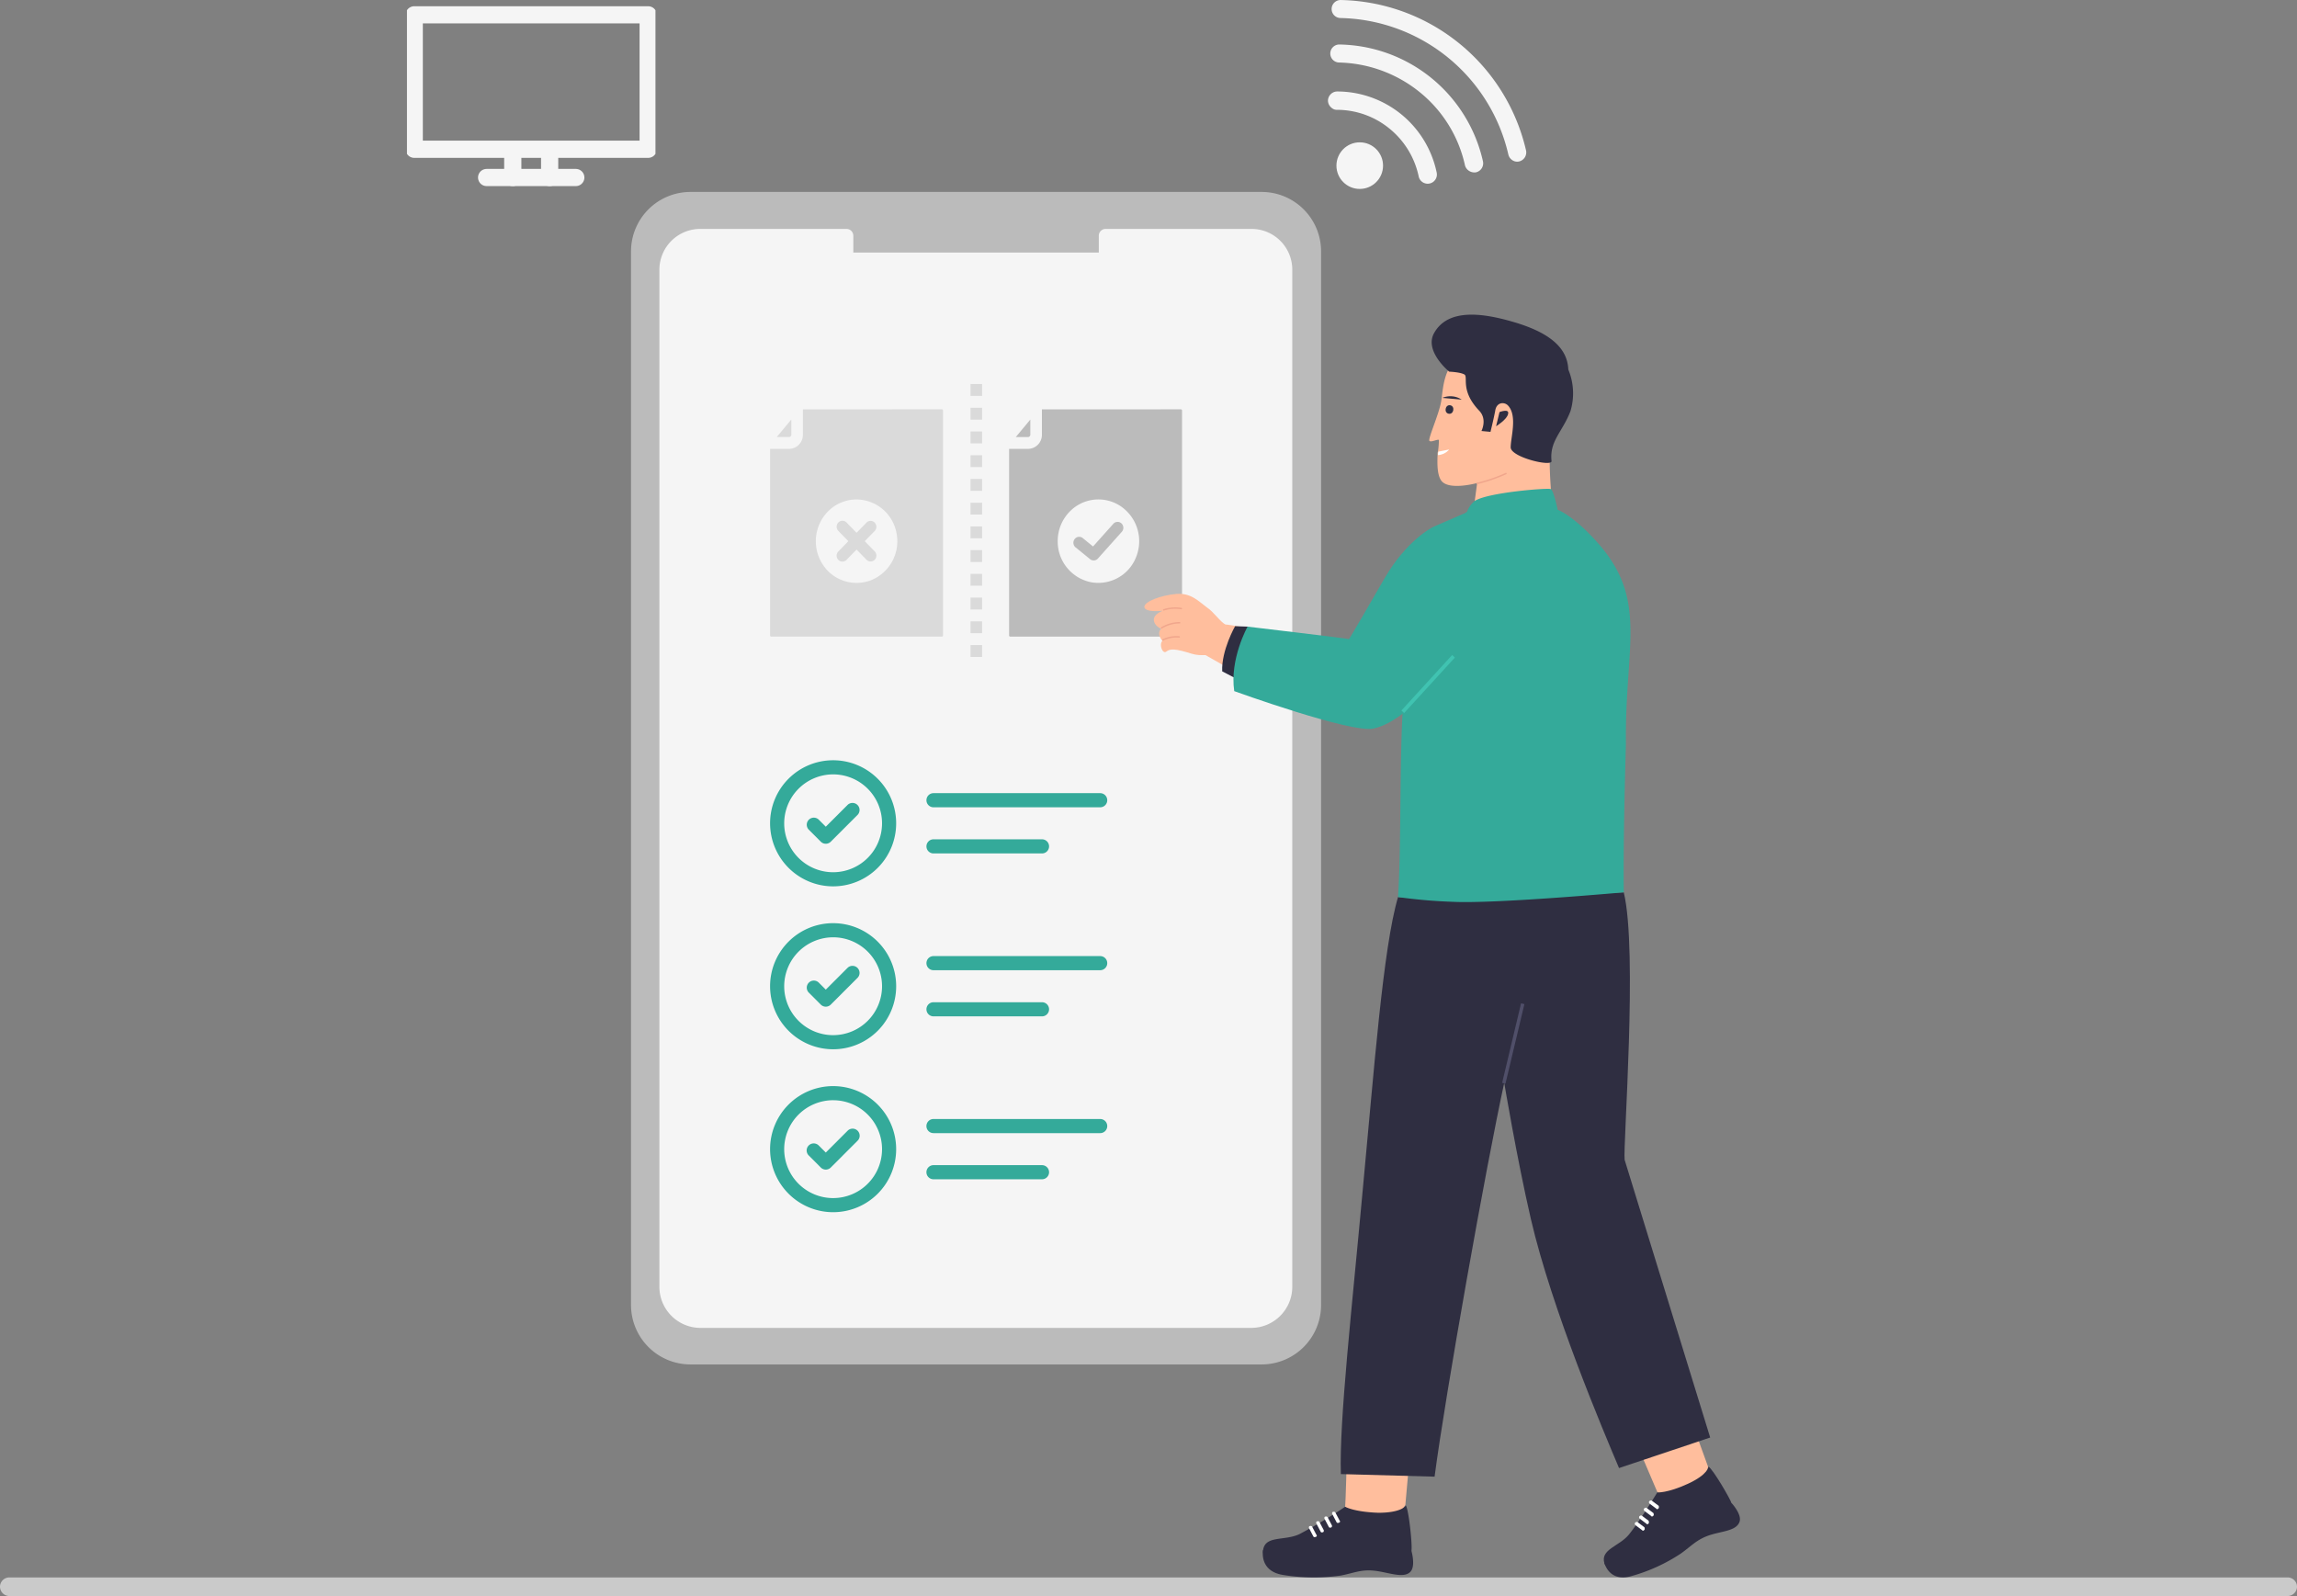 <svg xmlns="http://www.w3.org/2000/svg" width="534.254" height="371.206" viewBox="0 0 534.254 371.206"><rect x="0" y="0" width="534.254" height="371.206" fill="#808080" stroke="none"/><defs><clipPath id="clip-path"><path id="Path_5275" fill="#f5f5f5" d="M0-682.665h57.8v44.642H0Z" data-name="Path 5275" transform="translate(0 682.665)"/></clipPath></defs><g id="packages-bg" transform="translate(-20.132 -76.458)"><path id="Path_8640" fill="#cacaca" d="M605.763 1596.825h-529.9a2.179 2.179 0 0 1-2.163-2.163 2.178 2.178 0 0 1 2.163-2.163h529.929a2.178 2.178 0 0 1 2.163 2.163 2.2 2.2 0 0 1-2.192 2.163Z" data-name="Path 8640" transform="translate(-53.568 -1149.162)"/><g id="Group_2138" data-name="Group 2138"><g id="Group_2126" data-name="Group 2126"><g id="Group_2122" data-name="Group 2122"><path id="Path_8602" fill="#bbb" d="M327.4 134.9V380a13.828 13.828 0 0 1-13.8 13.8H180.7a13.828 13.828 0 0 1-13.8-13.8V134.9a13.828 13.828 0 0 1 13.8-13.8h132.9a13.828 13.828 0 0 1 13.8 13.8Z" data-name="Path 8602"/><g id="Group_2121" data-name="Group 2121"><path id="Path_8603" fill="#f5f5f5" d="M320.7 139.2v236.6a9.56 9.56 0 0 1-9.5 9.5H183a9.56 9.56 0 0 1-9.5-9.5V139.2a9.5 9.5 0 0 1 9.5-9.5h34a1.58 1.58 0 0 1 1.6 1.6v3.9h57.1v-3.9a1.58 1.58 0 0 1 1.6-1.6h34a9.475 9.475 0 0 1 9.4 9.5Z" data-name="Path 8603"/></g><g id="noun-comparison-5853944" transform="translate(136.242 165.777)"><path id="Path_253" fill="#dadada" fill-rule="evenodd" d="M22.8 63.171a1.326 1.326 0 0 1-1.313.382 1.364 1.364 0 0 1-.965-.989 1.4 1.4 0 0 1 .378-1.344l2.31-2.37-2.31-2.372a1.4 1.4 0 0 1-.374-1.345 1.364 1.364 0 0 1 .965-.989 1.326 1.326 0 0 1 1.313.382l2.31 2.374 2.314-2.371a1.324 1.324 0 0 1 1.9 0 1.4 1.4 0 0 1 0 1.951l-2.31 2.37 2.314 2.37a1.4 1.4 0 0 1 0 1.951 1.324 1.324 0 0 1-1.9 0L25.114 60.8 22.8 63.172Zm31.514 22.6H51.62v-2.76h2.694v2.764Zm0-5.519H51.62V77.5h2.694Zm0-5.519H51.62v-2.76h2.694Zm0-5.519H51.62v-2.76h2.694Zm0-5.52H51.62v-2.76h2.694Zm0-5.519H51.62v-2.76h2.694v2.765Zm0-5.519H51.62V49.9h2.694Zm0-5.519H51.62v-2.76h2.694Zm0-5.52H51.62v-2.76h2.694Zm0-5.519H51.62v-2.76h2.694Zm0-5.519H51.62v-2.76h2.694Zm0-5.519H51.62V22.3h2.694v2.76Zm-41.682 3.13v5.9a3.261 3.261 0 0 1-3.215 3.293H5V80.77a.281.281 0 0 0 .274.28h39.679a.269.269 0 0 0 .193-.083.287.287 0 0 0 .082-.2V28.464a.287.287 0 0 0-.082-.2.269.269 0 0 0-.193-.083Zm5.783 23.8a9.886 9.886 0 0 0-1.178 12.257 9.35 9.35 0 0 0 11.5 3.575 9.759 9.759 0 0 0 5.668-10.862 9.536 9.536 0 0 0-9.293-7.814 9.332 9.332 0 0 0-6.7 2.844ZM6.563 34.618l3.375-4.066v3.533a.539.539 0 0 1-.522.533Z" data-name="Path 253" transform="translate(58 -22.3)"/></g><g id="noun-comparison-5853944-2" data-name="noun-comparison-5853944" transform="translate(136.242 165.777)"><path id="Path_253-2" fill="#bbb" fill-rule="evenodd" d="M68.225 28.19v5.9a3.261 3.261 0 0 1-3.214 3.293h-4.418V80.77a.283.283 0 0 0 .082.2.265.265 0 0 0 .193.084h39.679a.265.265 0 0 0 .192-.084.281.281 0 0 0 .077-.2V28.464a.281.281 0 0 0-.274-.28Zm-6.069 6.435 3.375-4.066v3.533a.539.539 0 0 1-.521.533Zm13.93 25.692a1.393 1.393 0 0 1-.524-1.293 1.372 1.372 0 0 1 .851-1.1 1.32 1.32 0 0 1 1.347.233l2.359 1.924 4.72-5.275a1.318 1.318 0 0 1 1.894-.086 1.4 1.4 0 0 1 .084 1.94l-5.5 6.153a1.322 1.322 0 0 1-1.889.218L76.09 60.31Zm-1.413-8.332a9.307 9.307 0 0 1 11.964-1.207 9.841 9.841 0 0 1 3.49 11.786 9.431 9.431 0 0 1-10.6 5.806 9.652 9.652 0 0 1-7.627-9.52 9.8 9.8 0 0 1 2.77-6.865Z" data-name="Path 253" transform="translate(58 -22.3)"/></g><g id="Group_2147" fill="#34aa9a" data-name="Group 2147" transform="translate(129.654 247.134)"><path id="Path_8641" d="M84.262 35.472a14.663 14.663 0 1 0-14.674-14.654 14.68 14.68 0 0 0 14.674 14.654Zm0-26.042a11.379 11.379 0 1 1-11.389 11.388A11.4 11.4 0 0 1 84.262 9.43Z" data-name="Path 8641"/><path id="Path_8642" d="M81.387 53.818a1.642 1.642 0 0 0 2.322 0l6.225-6.225a1.642 1.642 0 0 0-2.322-2.322l-5.064 5.063-1.635-1.634a1.642 1.642 0 0 0-2.322 2.322Zm26.209-8h38.773a1.642 1.642 0 1 0 0-3.285H107.6a1.642 1.642 0 0 0 0 3.285Zm0 10.733h25.241a1.642 1.642 0 1 0 0-3.285H107.6a1.642 1.642 0 0 0 0 3.285ZM84.262 102.1a14.664 14.664 0 1 0-14.673-14.653A14.68 14.68 0 0 0 84.262 102.1Zm0-26.042a11.379 11.379 0 1 1-11.388 11.389 11.4 11.4 0 0 1 11.388-11.389Z" data-name="Path 8642" transform="translate(-.001 -28.735)"/><path id="Path_8643" d="M81.387 233.962a1.641 1.641 0 0 0 2.322 0l6.225-6.225a1.642 1.642 0 0 0-2.322-2.322l-5.064 5.064-1.635-1.635a1.642 1.642 0 0 0-2.322 2.322Zm26.209-8h38.773a1.642 1.642 0 1 0 0-3.285H107.6a1.642 1.642 0 1 0 0 3.285Zm0 10.733h25.241a1.642 1.642 0 0 0 0-3.285H107.6a1.642 1.642 0 1 0 0 3.285Zm-23.334 45.55a14.663 14.663 0 1 0-14.673-14.653 14.68 14.68 0 0 0 14.673 14.653Zm0-26.042a11.379 11.379 0 1 1-11.389 11.389A11.4 11.4 0 0 1 84.262 256.2Z" data-name="Path 8643" transform="translate(-.001 -170.986)"/><path id="Path_8644" d="M113.373 414.108a1.641 1.641 0 0 0 2.322 0l6.225-6.225a1.642 1.642 0 1 0-2.322-2.322l-5.064 5.064-1.635-1.635a1.642 1.642 0 1 0-2.322 2.322Zm26.209-8h38.773a1.642 1.642 0 1 0 0-3.285h-38.772a1.642 1.642 0 0 0 0 3.285Zm0 10.733h25.241a1.642 1.642 0 1 0 0-3.285h-25.24a1.642 1.642 0 0 0 0 3.285Z" data-name="Path 8644" transform="translate(-31.987 -313.24)"/></g></g></g><g id="Group_2137" data-name="Group 2137"><g id="Group_2136" data-name="Group 2136"><g id="Group_2127" data-name="Group 2127"><path id="Path_8607" fill="#2f2e41" d="M313.9 437s-1 5 4.9 5.8a44.517 44.517 0 0 0 13.2.1c3.1-.6 4.8-1.5 8-1.1s6.5 1.8 8.1.3c1.4-1.3.3-5 .3-5l-17.7-.5Z" data-name="Path 8607"/><path id="Path_8608" fill="#ffbe9d" d="m347 426.5.9-10.1-14.5-1.3s-.3 11.2-.4 11.8 4.6 5 4.6 5l6.8-1.6Z" data-name="Path 8608"/><path id="Path_8609" fill="#2f2e41" d="M333 426.9a115.971 115.971 0 0 1-10.7 6.4c-3.5 1.6-8 .2-8.4 3.8s9.4 3.1 15.1 2.8 9.8-2.4 12.8-1.4 6.3-.3 6.6-1.3-.6-9.7-1.3-10.6c0 0-.8 1.7-6.4 1.7-5.7-.2-7.7-1.4-7.7-1.4Z" data-name="Path 8609"/><path id="Path_8610" fill="#fff" d="M326.2 433.9c-.3.1-.5.1-.6-.1l-1-1.9a.44.44 0 0 1 .1-.5h.1a.44.44 0 0 1 .5.1l1 1.9c.2.2.1.4-.1.5Z" data-name="Path 8610"/><path id="Path_8611" fill="#fff" d="M327.9 432.8c-.3.1-.5.1-.6-.1l-1-1.9a.44.44 0 0 1 .1-.5h.1a.44.44 0 0 1 .5.1l1 1.9a.44.44 0 0 1-.1.5Z" data-name="Path 8611"/><path id="Path_8612" fill="#fff" d="M329.8 431.7c-.3.1-.5.1-.6-.1l-1-1.9a.44.44 0 0 1 .1-.5h.1a.44.44 0 0 1 .5.1l1 1.9a.44.44 0 0 1-.1.5Z" data-name="Path 8612"/><path id="Path_8613" fill="#fff" d="M331.6 430.6c-.3.1-.5.1-.6-.1l-1-1.9a.44.44 0 0 1 .1-.5h.1a.44.44 0 0 1 .5.1l1 1.9c.2.2.1.4-.1.5Z" data-name="Path 8613"/></g><g id="Group_2128" data-name="Group 2128" transform="translate(0 2.867)"><path id="Path_8614" fill="#2f2e41" d="M393.3 437.1s1.1 4.7 6.5 3a40.263 40.263 0 0 0 11.3-5.2c2.4-1.7 3.6-3.2 6.5-4.2s6.3-1 7.1-3.1c.7-1.7-1.8-4.4-1.8-4.4l-15.4 6.7Z" data-name="Path 8614"/><path id="Path_8615" fill="#ffbe9d" d="m417.4 414.7-3.3-9.1-12.9 4.7s4.2 9.8 4.4 10.3 6 2.4 6 2.4l5.2-4.1Z" data-name="Path 8615"/><path id="Path_8616" fill="#2f2e41" d="M405.6 420.7s-4.3 7-6.6 9.8-6.7 3.4-5.7 6.7c1.1 3.2 9.3-1.1 14.1-3.7s7.4-6 10.4-6.4c2.9-.3 5.3-2.8 5.1-3.8-.2-.9-4.4-8.1-5.4-8.6 0 0 0 1.8-4.8 4s-7.1 2-7.1 2Z" data-name="Path 8616"/><path id="Path_8617" fill="#fff" d="M402.6 429.4c-.2.2-.4.3-.5.1l-1.6-1.2a.44.44 0 0 1-.1-.5l.1-.1a.44.44 0 0 1 .5-.1l1.6 1.2q.15.45 0 .6Z" data-name="Path 8617"/><path id="Path_8618" fill="#fff" d="M403.6 427.9c-.2.2-.4.3-.5.1l-1.6-1.2a.44.44 0 0 1-.1-.5l.1-.1a.44.44 0 0 1 .5-.1l1.6 1.2c0 .2.1.4 0 .6Z" data-name="Path 8618"/><path id="Path_8619" fill="#fff" d="M404.7 426.1c-.2.2-.4.3-.5.1l-1.6-1.2a.44.44 0 0 1-.1-.5l.1-.1a.44.44 0 0 1 .5-.1l1.6 1.2q.15.45 0 .6Z" data-name="Path 8619"/><path id="Path_8620" fill="#fff" d="M405.9 424.4c-.2.2-.4.3-.5.1l-1.6-1.2a.44.44 0 0 1-.1-.5l.1-.1a.44.44 0 0 1 .5-.1l1.6 1.2a.629.629 0 0 1 0 .6Z" data-name="Path 8620"/></g><g id="Group_2129" data-name="Group 2129"><path id="Path_8621" fill="#2f2e41" d="m332 419.3 21.8.6c2.5-19.1 12-72.4 16.2-91.6 0 0 2.9 17.4 6.2 31.7 4.9 21.1 16.9 49.4 20.5 57.9l21.2-7.1-19.9-64.6c-.4-3.1 3.1-48.7-.2-62.2l-44.3 1.6-8.2-.5c-3.5 11.8-5.6 40.6-8.2 68-2.5 27.5-5.5 53.7-5.1 66.2Z" data-name="Path 8621"/></g><g id="Group_2135" data-name="Group 2135"><g id="Group_2132" data-name="Group 2132"><g id="Group_2131" data-name="Group 2131"><g id="Group_2130" data-name="Group 2130"><path id="Path_8622" fill="#ffbe9d" d="m381.5 197.8-19.3 2.1 1.5-11.1s-6.5 1.8-8.3-.5c-1-1.3-1-3.9-.9-6.1a1.949 1.949 0 0 1 .1-.8 19.529 19.529 0 0 0 .2-2.6c-.2-.3-1.8.6-2.2.2s2.1-5.9 2.7-9c.6-3 .2-12.4 10-11.8 9.9.6 18.3 1.7 19.1 8.2.8 6.4-3.4 12.2-3.8 16.4-.2 4.3.9 15 .9 15Z" data-name="Path 8622"/><path id="Path_8623" fill="#2f2e41" d="M381 183.7c.1 1.4-9.5-.9-9.5-3.2s1.6-7.3-.6-9.7c-.8-.9-2.7-.9-3 1.2-.4 2.1-1.1 4.9-1.1 4.9l-2.1-.2s1.4-2.7-.5-4.7c-4.4-4.6-2.6-7.7-3.4-8.4-.9-.6-3.6-.7-3.6-.7s-5.9-4.8-3.5-9c3.2-5.7 11.1-4.7 18.3-2.6 8.3 2.4 12.7 5.9 12.9 11.1a14.385 14.385 0 0 1 .5 9.7c-1.9 4.9-4.9 6.9-4.4 11.6Z" data-name="Path 8623"/><path id="Path_8624" fill="#2f2e41" d="M355.6 169a4.81 4.81 0 0 1 4.5.4Z" data-name="Path 8624"/><ellipse id="Ellipse_244" cx="1" cy=".9" fill="#2f2e41" data-name="Ellipse 244" rx="1" ry=".9" transform="rotate(-79.816 281.24 -126.681)"/><path id="Path_8625" fill="#fff" d="M357.2 181a3.731 3.731 0 0 1-2.6 1.3 1.949 1.949 0 0 1 .1-.8Z" data-name="Path 8625"/><path id="Path_8626" fill="#2f2e41" d="M368.9 172.3s2.3-.9 2 .4c-.2 1.3-2.8 2.9-2.8 2.9" data-name="Path 8626"/></g><path id="Path_8627" fill="none" stroke="#f0a68c" stroke-linecap="round" stroke-linejoin="round" stroke-miterlimit="10" stroke-width=".334" d="M363.7 188.9a38.046 38.046 0 0 0 6.7-2.3" data-name="Path 8627"/></g></g><path id="Path_8628" fill="#34aa9a" d="M345.3 285.1a120.142 120.142 0 0 0 12.7 1.1c9.9.5 39.8-2.2 39.8-2.2-.1-11.6.2-23.7.5-34.5-.3-23.1 5.5-33.9-7.3-47.6-3.1-3.4-6.4-6-8.6-6.9-.1-.1-1.5-2.1-1.5-2.2-.7 0-14.9 1-19.6 2.8-2.2 1-5.8 2.5-8 3.5 6.9 11 12.2 28.5-6.8 40.9-.9 12.2-.4 32.8-1.2 45.1Z" data-name="Path 8628"/><g id="Group_2134" data-name="Group 2134"><path id="Path_8629" fill="#ffbe9d" d="M305.3 221.7s8.6 1.1 11.1 2.9c3.1 2.1-3.6 11.2-3.6 11.2l-12.5-7.1Z" data-name="Path 8629"/><path id="Path_8630" fill="#2f2e41" d="m310.4 222.2-3-.1s-3.2 5.6-3 10.5l5 2.6Z" data-name="Path 8630"/><g id="Group_2133" data-name="Group 2133"><path id="Path_8631" fill="#ffbe9d" d="M291.4 228c.9-.7 2.1-.7 5.9.5 2.3.7 3.9 0 4.7.5l3.3-7.2c-1.4-.7-2.8-3-4.5-4.1-1.8-1.3-3.6-3.4-7.1-3.1s-7.6 1.8-7.4 3.1c.3 1.3 4.3.8 4.3.8s-2.1.7-2.1 2.1 1.7 2.1 1.7 2.1c-1.2 1.2.3 2.8.3 2.8-.9.9.1 3.2.9 2.5Z" data-name="Path 8631"/><path id="Path_8632" fill="none" stroke="#f0a68c" stroke-linecap="round" stroke-linejoin="round" stroke-miterlimit="10" stroke-width=".334" d="M290.6 225.3a7.092 7.092 0 0 1 3.8-.7" data-name="Path 8632"/><path id="Path_8633" fill="none" stroke="#f0a68c" stroke-linecap="round" stroke-linejoin="round" stroke-miterlimit="10" stroke-width=".334" d="M290.3 222.5a8.081 8.081 0 0 1 4.2-1.2" data-name="Path 8633"/><path id="Path_8634" fill="none" stroke="#f0a68c" stroke-linecap="round" stroke-linejoin="round" stroke-miterlimit="10" stroke-width=".334" d="M290.8 218.3a8.891 8.891 0 0 1 4.1-.3" data-name="Path 8634"/></g></g><path id="Path_8635" fill="#34aa9a" d="M353.3 199.1s-6 3-11.1 11.8c-2.4 4.2-8.3 14.3-8.3 14.2s-23.6-2.9-23.6-2.9-4.2 7.5-3.1 15c0 0 27.4 9.9 32.4 8.7 7.7-1.7 15.5-12.4 15.5-12.4l6.6 8.5 8-1s4.4-21.1 4.2-21.4-11.2-16.2-11.4-16.6c.1-.5-9.2-3.9-9.2-3.9Z" data-name="Path 8635"/><path id="Line_15" fill="none" stroke="#40c3b1" stroke-miterlimit="10" stroke-width=".868" d="M0 12.9 11.8 0" data-name="Line 15" transform="translate(346.4 229.1)"/><path id="Path_8636" fill="#34aa9a" d="M382.4 194.9s-.9-4.4-1.6-4.7-14.8.8-17.7 2.8a5.761 5.761 0 0 0-1.8 2.6c-1.3.1 1.9 1.7 21.1-.7Z" data-name="Path 8636"/></g></g><path id="Line_16" fill="none" stroke="#504f69" stroke-miterlimit="10" stroke-width=".797" d="M0 18.5 4.4 0" data-name="Line 16" transform="translate(369.9 309.9)"/></g></g><g id="Group_2144" data-name="Group 2144" transform="translate(0 9.564)"><g id="Group_2142" data-name="Group 2142" transform="translate(329 66.894)"><g id="Group_2139" data-name="Group 2139" transform="translate(.899)"><path id="Path_8637" fill="#f5f5f5" d="M371.9 104.02a2.159 2.159 0 0 1-.739-1.15 40.956 40.956 0 0 0-39.01-31.783 2.095 2.095 0 1 1 .082-4.188 45.159 45.159 0 0 1 43.034 34.986 2.164 2.164 0 0 1-1.56 2.546 2.029 2.029 0 0 1-1.807-.411Z" data-name="Path 8637" transform="translate(-330.094 -66.894)"/></g><g id="Group_2140" data-name="Group 2140" transform="translate(.488 10.348)"><path id="Path_8638" fill="#f5f5f5" d="M361.71 108.736a2.159 2.159 0 0 1-.739-1.15 30.211 30.211 0 0 0-10.512-17 30.951 30.951 0 0 0-18.807-6.9 2.095 2.095 0 0 1 .082-4.188 34.791 34.791 0 0 1 33.425 27.184 2.152 2.152 0 0 1-1.643 2.546 2.351 2.351 0 0 1-1.806-.492Z" data-name="Path 8638" transform="translate(-329.594 -79.494)"/></g><g id="Group_2141" data-name="Group 2141" transform="translate(0 21.275)"><path id="Path_8639" fill="#f5f5f5" d="M329.821 96.578a2.144 2.144 0 0 1-.821-1.643 2.174 2.174 0 0 1 2.135-2.135 23.679 23.679 0 0 1 23.159 18.889 2.142 2.142 0 0 1-4.188.9 19.5 19.5 0 0 0-6.816-11.169 19.3 19.3 0 0 0-12.319-4.353 1.774 1.774 0 0 1-1.15-.489Z" data-name="Path 8639" transform="translate(-329 -92.8)"/></g></g><g id="Group_2143" data-name="Group 2143" transform="translate(330.971 99.996)"><circle id="Ellipse_245" cx="5.42" cy="5.42" r="5.42" fill="#f5f5f5" data-name="Ellipse 245"/></g></g><g id="tv-icon" transform="translate(114.786 76.458)"><g id="Group_956" clip-path="url(#clip-path)" data-name="Group 956"><path id="Path_5274" fill="none" stroke="#f5f5f5" stroke-linecap="round" stroke-linejoin="round" stroke-miterlimit="10" stroke-width="4" d="M74.412-533.139H20v-31.269h54.412Z" data-name="Path 5274" transform="translate(-18.307 567.856)"/></g><path id="Path_5276" fill="none" stroke="#f5f5f5" stroke-linecap="round" stroke-linejoin="round" stroke-miterlimit="10" stroke-width="4" d="M0-70.438v-6.385" data-name="Path 5276" transform="translate(24.611 111.722)"/><path id="Path_5277" fill="none" stroke="#f5f5f5" stroke-linecap="round" stroke-linejoin="round" stroke-miterlimit="10" stroke-width="4" d="M0 0v6.385" data-name="Path 5277" transform="translate(33.188 34.899)"/><path id="Path_5278" fill="none" stroke="#f5f5f5" stroke-linecap="round" stroke-linejoin="round" stroke-miterlimit="10" stroke-width="4" d="M0 0h20.744" data-name="Path 5278" transform="translate(18.527 41.284)"/></g></g></svg>